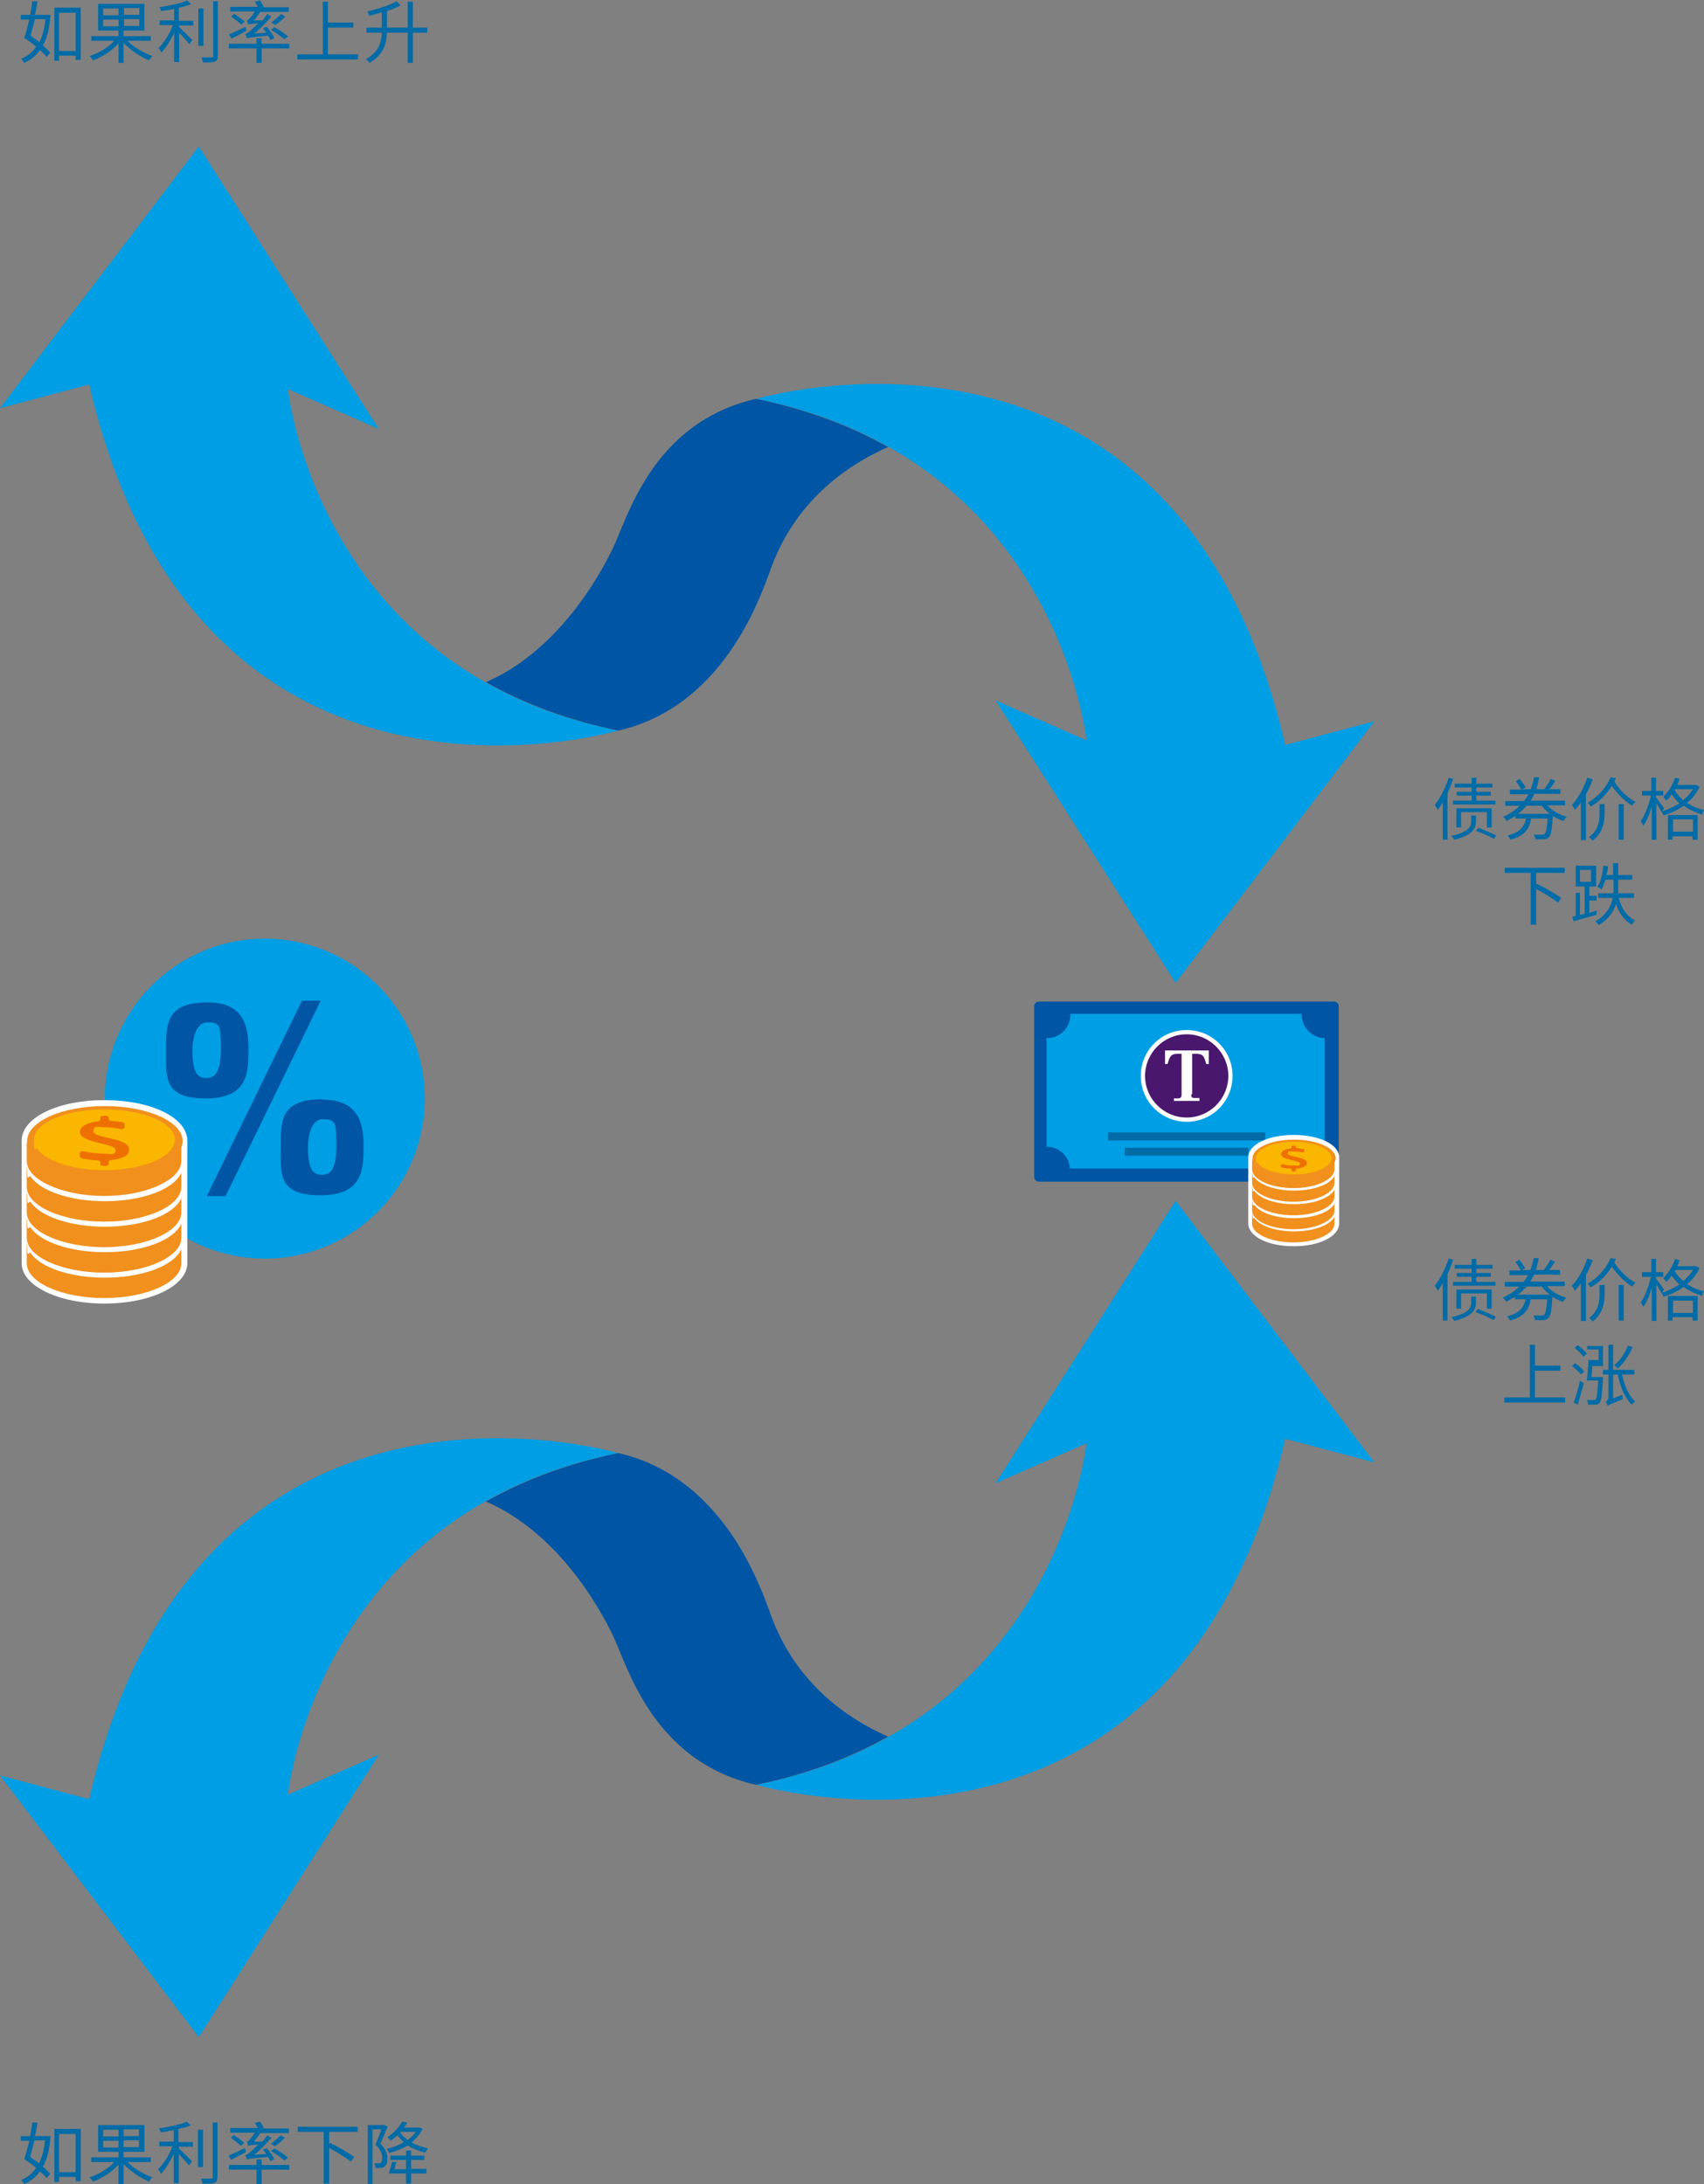 <?xml version="1.0" encoding="UTF-8"?>
<svg id="Layer_1" xmlns="http://www.w3.org/2000/svg" version="1.1" viewBox="0 0 401.2 514.2">
  <rect x="0" y="0" width="401.2" height="514.2" fill="#808080" stroke="none"/>
  <!-- Generator: Adobe Illustrator 29.6.0, SVG Export Plug-In . SVG Version: 2.1.1 Build 207)  -->
  <defs>
    <style>
      .st0 {
        fill: #ee7003;
      }

      .st1 {
        fill: #009ee4;
      }

      .st2 {
        fill: #49176d;
      }

      .st3 {
        fill: #f0b073;
      }

      .st4 {
        fill: #fff;
      }

      .st5 {
        fill: #0055a4;
      }

      .st6 {
        fill: #f1901d;
      }

      .st7 {
        fill: #006ba6;
      }

      .st8 {
        fill: #fab600;
      }
    </style>
  </defs>
  <g>
    <path class="st1" d="M99.7,263.5c-2.7,20.6-21.6,35.2-42.2,32.5-20.6-2.7-35.2-21.6-32.5-42.2,2.7-20.6,21.6-35.2,42.2-32.5,20.6,2.7,35.2,21.6,32.5,42.2"/>
    <path class="st5" d="M75.8,276.6c2,0,3.4-1.3,3.4-6.9s-.2-6.2-3.2-6.2-3.5,4.7-3.5,6.5c0,4.5.8,6.6,3.3,6.6M76,258.9c8.1,0,9.6,5.2,9.6,10.7s0,11.8-10.1,11.8-9.4-4.9-9.4-11.3,0-11.3,9.8-11.3M75.5,235.6l-22.4,46h-4.4l22.4-46h4.4ZM48.6,253.8c2,0,3.4-1.3,3.4-6.9s-.2-6.2-3.2-6.2-3.5,4.8-3.5,6.5c0,4.5.8,6.6,3.2,6.6M48.9,236c8.2,0,9.6,5.2,9.6,10.8s0,11.8-10,11.8-9.4-4.8-9.4-11.2,0-11.4,9.8-11.4"/>
    <path class="st4" d="M24.6,306.9c-10.9,0-19.5-4.2-19.5-9.5v-5h0c0-.1,0-.2,0-.4,0-.2,0-.4,0-.6v-5h0c0-.1,0-.3,0-.4,0-.2,0-.4,0-.6v-5h0c0-.1,0-.3,0-.4,0-.2,0-.4,0-.7v-5h0c0-.1,0-.3,0-.4,0-.2,0-.4,0-.6v-5h0c.3-5.3,8.6-9.3,19.5-9.3s19.2,4,19.5,9.3h0v5c0,.2,0,.4,0,.6,0,.1,0,.3,0,.4h0v5c0,.2,0,.4,0,.7,0,.1,0,.3,0,.4h0v5c0,.2,0,.4,0,.6,0,.1,0,.3,0,.4h0v5c0,.2,0,.4,0,.6,0,.1,0,.2,0,.4h0v5c0,5.3-8.6,9.5-19.5,9.5"/>
    <path class="st6" d="M42,294.9c-2.3,3.3-9.2,5.7-17.4,5.7s-15-2.4-17.4-5.7c-.6-.8-.9-1.6-.9-2.5v5c0,4.5,8.2,8.2,18.2,8.2s18.2-3.7,18.2-8.2v-5c0,.9-.3,1.7-.9,2.5"/>
    <path class="st4" d="M24.6,284.4c-10.1,0-18.2,3.7-18.2,8.2s.3,1.7.9,2.5c2.3,3.3,9.2,5.7,17.4,5.7s15-2.4,17.4-5.7c.6-.8.9-1.6.9-2.5,0-4.5-8.2-8.2-18.2-8.2"/>
    <path class="st3" d="M24.6,285.3c-9.2,0-16.6,3.2-16.6,7.1s.3,1.5.8,2.2c2.1,2.9,8.4,5,15.8,5s13.7-2.1,15.8-5c.5-.7.8-1.4.8-2.2,0-3.9-7.4-7.1-16.6-7.1"/>
    <path class="st6" d="M42,288.9c-2.3,3.3-9.2,5.7-17.4,5.7s-15-2.4-17.4-5.7c-.6-.8-.9-1.6-.9-2.5v5c0,4.5,8.2,8.2,18.2,8.2s18.2-3.7,18.2-8.2v-5c0,.9-.3,1.7-.9,2.5"/>
    <path class="st4" d="M24.6,278.4c-10.1,0-18.2,3.7-18.2,8.2s.3,1.7.9,2.5c2.3,3.3,9.2,5.7,17.4,5.7s15-2.4,17.4-5.7c.6-.8.9-1.6.9-2.5,0-4.5-8.2-8.2-18.2-8.2"/>
    <path class="st3" d="M24.6,279.3c-9.2,0-16.6,3.2-16.6,7.1s.3,1.5.8,2.2c2.1,2.9,8.4,5,15.8,5s13.7-2.1,15.8-5c.5-.7.8-1.4.8-2.2,0-3.9-7.4-7.1-16.6-7.1"/>
    <path class="st6" d="M42,282.9c-2.3,3.3-9.2,5.7-17.4,5.7s-15-2.4-17.4-5.7c-.6-.8-.9-1.6-.9-2.5v5c0,4.5,8.2,8.2,18.2,8.2s18.2-3.7,18.2-8.2v-5c0,.9-.3,1.7-.9,2.5"/>
    <path class="st4" d="M24.6,272.4c-10.1,0-18.2,3.7-18.2,8.2s.3,1.7.9,2.5c2.3,3.3,9.2,5.7,17.4,5.7s15-2.4,17.4-5.7c.6-.8.9-1.6.9-2.5,0-4.5-8.2-8.2-18.2-8.2"/>
    <path class="st3" d="M24.6,273.3c-9.2,0-16.6,3.2-16.6,7.1s.3,1.5.8,2.2c2.1,2.9,8.4,5,15.8,5s13.7-2.1,15.8-5c.5-.7.8-1.4.8-2.2,0-3.9-7.4-7.1-16.6-7.1"/>
    <path class="st6" d="M42,276.9c-2.3,3.3-9.2,5.7-17.4,5.7s-15-2.4-17.4-5.7c-.6-.8-.9-1.6-.9-2.5v5c0,4.5,8.2,8.2,18.2,8.2s18.2-3.7,18.2-8.2v-5c0,.9-.3,1.7-.9,2.5"/>
    <path class="st4" d="M24.6,266.4c-10.1,0-18.2,3.7-18.2,8.2s.3,1.7.9,2.5c2.3,3.3,9.2,5.7,17.4,5.7s15-2.4,17.4-5.7c.6-.8.9-1.6.9-2.5,0-4.5-8.2-8.2-18.2-8.2"/>
    <path class="st3" d="M24.6,267.3c-9.2,0-16.6,3.2-16.6,7.1s.3,1.5.8,2.2c2.1,2.9,8.4,5,15.8,5s13.7-2.1,15.8-5c.5-.7.8-1.4.8-2.2,0-3.9-7.4-7.1-16.6-7.1"/>
    <path class="st6" d="M42,270.8c-2.3,3.3-9.2,5.7-17.4,5.7s-15-2.4-17.4-5.7c-.6-.8-.9-1.6-.9-2.5v5c0,4.5,8.2,8.2,18.2,8.2s18.2-3.7,18.2-8.2v-5c0,.9-.3,1.7-.9,2.5"/>
    <path class="st6" d="M24.6,260.4c-10.1,0-18.2,3.7-18.2,8.2s.3,1.7.9,2.5c2.3,3.3,9.2,5.7,17.4,5.7s15-2.4,17.4-5.7c.6-.8.9-1.6.9-2.5,0-4.5-8.2-8.2-18.2-8.2"/>
    <path class="st8" d="M24.6,261.2c-9.2,0-16.6,3.2-16.6,7.1s.3,1.5.8,2.2c2.1,2.9,8.4,5,15.8,5s13.7-2.1,15.8-5c.5-.7.8-1.4.8-2.2,0-3.9-7.4-7.1-16.6-7.1"/>
    <path class="st0" d="M30.4,270.6c0-2.8-8.4-2.6-8.4-4.2s.9-1,2.7-1,2.6.2,3.5.4c.5.1,1.1,0,1.1-.4v-.8c0-.2-.2-.3-.5-.4-.7-.1-1.5-.2-2.5-.3-.4,0-.7-.2-.7-.4v-.4c0-.2-.3-.4-.8-.4h-.4c-.4,0-.8.2-.8.4v.5c0,.2-.3.4-.6.4-1.2.1-2.1.4-2.9.8-.9.5-1.3,1-1.3,1.7,0,2.6,8.4,2.7,8.4,4.2s-1.2.9-2.6.9c-2.2,0-3.7-.3-4.7-.5-.5-.1-1.1,0-1.1.4v.8c0,.2.2.3.5.4,1.1.3,2.4.4,3.6.5.4,0,.7.2.7.4v.5c0,.2.3.4.8.4h.4c.4,0,.8-.2.8-.4v-.6c0-.2.3-.4.6-.4,1.2-.1,2.2-.4,2.9-.7.9-.4,1.3-1,1.3-1.7"/>
    <path class="st5" d="M314.1,278.2h-69.5c-.6,0-1.1-.5-1.1-1.1v-40.2c0-.6.5-1.1,1.1-1.1h69.5c.6,0,1.1.5,1.1,1.1v40.2c0,.6-.5,1.1-1.1,1.1"/>
    <path class="st1" d="M312,244.4c-3,0-5.5-2.4-5.5-5.5s0-.1,0-.2h-54.5c0,0,0,.1,0,.2,0,3-2.4,5.5-5.5,5.5s0,0-.1,0v25.6s0,0,.1,0c2.9,0,5.2,2.2,5.4,5.1h54.5c.2-2.8,2.5-5.1,5.4-5.1s0,0,.1,0v-25.6s0,0-.1,0"/>
    <path class="st4" d="M279.4,264.1c-6,0-10.8-4.8-10.8-10.8s4.8-10.8,10.8-10.8,10.8,4.8,10.8,10.8-4.8,10.8-10.8,10.8"/>
    <path class="st2" d="M289.2,253.3c0,5.4-4.4,9.8-9.8,9.8s-9.8-4.4-9.8-9.8,4.4-9.8,9.8-9.8,9.8,4.4,9.8,9.8"/>
    <path class="st4" d="M280.5,257.6c0,.7,0,.9.8.9h1.1v.7h-6v-.6h1.1c.6-.1.7-.4.7-1v-9.5h-.9c-1.7,0-1.9.7-2.4,2.4h-.6v-3.2h10.3v3.2h-.6c-.5-1.8-.7-2.4-2.4-2.4h-.9v9.5Z"/>
  </g>
  <rect class="st7" x="260.9" y="266.6" width="37" height="1.9"/>
  <rect class="st7" x="264.8" y="270.2" width="29.1" height="1.9"/>
  <g>
    <path class="st4" d="M304.6,293.4c-6.1,0-10.7-2.3-10.7-5.4v-2.7h0c0,0,0-.1,0-.2,0-.1,0-.2,0-.3v-2.7h0c0,0,0-.1,0-.2,0-.1,0-.2,0-.3v-2.7h0c0,0,0-.1,0-.2,0-.1,0-.2,0-.4v-2.7h0c0,0,0-.1,0-.2,0-.1,0-.2,0-.3v-2.7h0c.1-3,4.7-5.2,10.7-5.2s10.6,2.2,10.7,5.2h0v2.7c0,.1,0,.2,0,.3,0,0,0,.1,0,.2h0v2.7c0,.1,0,.2,0,.4,0,0,0,.1,0,.2h0v2.7c0,.1,0,.2,0,.3,0,0,0,.1,0,.2h0v2.7c0,.1,0,.2,0,.3,0,0,0,.1,0,.2h0v2.7c0,3.1-4.6,5.4-10.7,5.4"/>
    <path class="st6" d="M313.9,286.7c-1.2,1.8-4.9,3.1-9.3,3.1s-8-1.3-9.3-3.1c-.3-.4-.5-.9-.5-1.3v2.7c0,2.4,4.4,4.4,9.7,4.4s9.7-2,9.7-4.4v-2.7c0,.5-.2.9-.5,1.3"/>
    <path class="st4" d="M304.6,281.1c-5.4,0-9.7,2-9.7,4.4s.2.9.5,1.3c1.2,1.8,4.9,3.1,9.3,3.1s8-1.3,9.3-3.1c.3-.4.5-.9.5-1.3,0-2.4-4.4-4.4-9.7-4.4"/>
    <path class="st3" d="M304.6,281.6c-4.9,0-8.9,1.7-8.9,3.8s.1.8.4,1.2c1.1,1.5,4.5,2.7,8.5,2.7s7.3-1.1,8.5-2.7c.3-.4.4-.8.4-1.2,0-2.1-4-3.8-8.9-3.8"/>
    <path class="st6" d="M313.9,283.6c-1.2,1.8-4.9,3.1-9.3,3.1s-8-1.3-9.3-3.1c-.3-.4-.5-.9-.5-1.3v2.7c0,2.4,4.4,4.4,9.7,4.4s9.7-2,9.7-4.4v-2.7c0,.5-.2.9-.5,1.3"/>
    <path class="st4" d="M304.6,278c-5.4,0-9.7,2-9.7,4.4s.2.9.5,1.3c1.2,1.8,4.9,3.1,9.3,3.1s8-1.3,9.3-3.1c.3-.4.5-.9.5-1.3,0-2.4-4.4-4.4-9.7-4.4"/>
    <path class="st3" d="M304.6,278.4c-4.9,0-8.9,1.7-8.9,3.8s.1.8.4,1.2c1.1,1.5,4.5,2.7,8.5,2.7s7.3-1.1,8.5-2.7c.3-.4.4-.8.4-1.2,0-2.1-4-3.8-8.9-3.8"/>
    <path class="st6" d="M313.9,280.3c-1.2,1.8-4.9,3.1-9.3,3.1s-8-1.3-9.3-3.1c-.3-.4-.5-.9-.5-1.3v2.7c0,2.4,4.4,4.4,9.7,4.4s9.7-2,9.7-4.4v-2.7c0,.5-.2.9-.5,1.3"/>
    <path class="st4" d="M304.6,274.7c-5.4,0-9.7,2-9.7,4.4s.2.9.5,1.3c1.2,1.8,4.9,3.1,9.3,3.1s8-1.3,9.3-3.1c.3-.4.5-.9.5-1.3,0-2.4-4.4-4.4-9.7-4.4"/>
    <path class="st3" d="M304.6,275.2c-4.9,0-8.9,1.7-8.9,3.8s.1.8.4,1.2c1.1,1.5,4.5,2.7,8.5,2.7s7.3-1.1,8.5-2.7c.3-.4.4-.8.4-1.2,0-2.1-4-3.8-8.9-3.8"/>
    <path class="st6" d="M313.9,277.1c-1.2,1.8-4.9,3.1-9.3,3.1s-8-1.3-9.3-3.1c-.3-.4-.5-.9-.5-1.3v2.7c0,2.4,4.4,4.4,9.7,4.4s9.7-2,9.7-4.4v-2.7c0,.5-.2.9-.5,1.3"/>
    <path class="st4" d="M304.6,271.5c-5.4,0-9.7,2-9.7,4.4s.2.9.5,1.3c1.2,1.8,4.9,3.1,9.3,3.1s8-1.3,9.3-3.1c.3-.4.5-.9.5-1.3,0-2.4-4.4-4.4-9.7-4.4"/>
    <path class="st3" d="M304.6,272c-4.9,0-8.9,1.7-8.9,3.8s.1.8.4,1.2c1.1,1.5,4.5,2.7,8.5,2.7s7.3-1.1,8.5-2.7c.3-.4.4-.8.4-1.2,0-2.1-4-3.8-8.9-3.8"/>
    <path class="st6" d="M313.9,273.9c-1.2,1.8-4.9,3.1-9.3,3.1s-8-1.3-9.3-3.1c-.3-.4-.5-.9-.5-1.3v2.7c0,2.4,4.4,4.4,9.7,4.4s9.7-2,9.7-4.4v-2.7c0,.5-.2.9-.5,1.3"/>
    <path class="st6" d="M304.6,268.3c-5.4,0-9.7,2-9.7,4.4s.2.9.5,1.3c1.2,1.8,4.9,3.1,9.3,3.1s8-1.3,9.3-3.1c.3-.4.5-.9.5-1.3,0-2.4-4.4-4.4-9.7-4.4"/>
    <path class="st8" d="M304.6,268.8c-4.9,0-8.9,1.7-8.9,3.8s.1.8.4,1.2c1.1,1.5,4.5,2.7,8.5,2.7s7.3-1.1,8.5-2.7c.3-.4.4-.8.4-1.2,0-2.1-4-3.8-8.9-3.8"/>
    <path class="st0" d="M307.7,273.8c0-1.5-4.5-1.4-4.5-2.2s.5-.5,1.4-.5,1.4,0,1.9.2c.3,0,.6,0,.6-.2v-.4c0,0-.1-.2-.3-.2-.3,0-.8-.1-1.3-.2-.2,0-.4-.1-.4-.2v-.2c0-.1-.2-.2-.4-.2h-.2c-.2,0-.4,0-.4.2v.3c0,.1-.1.2-.3.2-.6,0-1.1.2-1.5.4-.5.3-.7.6-.7.9,0,1.4,4.5,1.5,4.5,2.2s-.7.5-1.4.5c-1.2,0-2-.1-2.5-.3-.3,0-.6,0-.6.2v.4c0,0,0,.2.2.2.6.1,1.3.2,1.9.2.2,0,.4.1.4.2v.3c0,.1.2.2.4.2h.2c.2,0,.4,0,.4-.2v-.3c0-.1.1-.2.3-.2.7,0,1.2-.2,1.6-.4.5-.2.7-.5.7-.9"/>
  </g>
  <g>
    <path class="st7" d="M11.9,502.9c-.2,3.1-.8,5.4-1.8,7.2.7.6,1.3,1.2,1.7,1.7l-.8,1c-.4-.5-1-1.1-1.6-1.6-1,1.4-2.2,2.3-3.7,3-.2-.3-.5-.7-.7-1,1.4-.5,2.6-1.5,3.5-2.8-.9-.8-1.9-1.5-2.8-2.1.4-1.1.8-2.7,1.2-4.3h-2v-1.1h2.2c.2-1.1.4-2.2.5-3.2h1.2c-.1,1.1-.3,2.2-.6,3.2h2.8s.7,0,.7,0ZM8.1,503.9c-.3,1.4-.7,2.8-1,3.9.7.5,1.4,1,2.1,1.5.7-1.4,1.2-3.2,1.4-5.4h-2.5ZM19,501.2v12.3h-1.2v-1h-3.9v1.2h-1.1v-12.5h6.2ZM17.8,511.4v-9h-3.9v9h3.9Z"/>
    <path class="st7" d="M30.1,509.1c1.5,1.5,3.8,2.8,5.8,3.5-.3.2-.6.7-.8,1-2-.8-4.4-2.4-6-4.1v4.7h-1.2v-4.6c-1.5,1.7-3.9,3.3-6,4-.2-.3-.5-.7-.8-1,2.1-.7,4.4-2,5.8-3.6h-5.4v-1.1h6.4v-1.3h-4.8v-6.3h10.9v6.3h-4.9v1.3h6.4v1.1h-5.4ZM24.3,503h3.6v-1.6h-3.6v1.6ZM27.9,505.6v-1.6h-3.6v1.6h3.6ZM32.7,501.3h-3.6v1.6h3.6v-1.6ZM32.7,503.9h-3.6v1.6h3.6v-1.6Z"/>
    <path class="st7" d="M42.1,504.3h3.3v1.1h-3.3v.4c.8.7,2.6,2.6,3.1,3l-.7,1c-.5-.6-1.6-1.8-2.4-2.7v6.9h-1.2v-6.9c-.8,1.8-2,3.6-3,4.7-.1-.3-.4-.8-.7-1.1,1.3-1.2,2.7-3.4,3.4-5.4h-3.1v-1.1h3.4v-2.7c-1,.2-2.1.4-3.1.5,0-.3-.2-.7-.4-.9,2.4-.4,5.1-.9,6.6-1.6l.9.9c-.8.3-1.8.6-2.9.8v2.9ZM47.8,510.2h-1.2v-8.8h1.2v8.8ZM51.2,499.7v12.8c0,.8-.2,1.2-.7,1.4-.5.2-1.4.2-2.8.2,0-.3-.3-.9-.4-1.2,1.1,0,2.1,0,2.4,0,.3,0,.4,0,.4-.4v-12.8h1.2Z"/>
    <path class="st7" d="M68.1,510.8h-6.5v3.4h-1.2v-3.4h-6.5v-1.1h6.5v-1.3h1.2v1.3h6.5v1.1ZM58,506.6c-1.2.7-2.5,1.3-3.6,1.9l-.6-1c1-.4,2.5-1.1,3.9-1.8l.2.9ZM63.5,508.6c0-.3-.2-.5-.4-.8-4.2.4-4.7.5-5,.6,0-.2-.2-.8-.4-1,.4,0,.8-.4,1.3-.8.3-.3,1-.9,1.8-1.7-1.8.1-2.2.2-2.4.3,0-.2-.2-.8-.3-1,.2,0,.5-.2.7-.5.2-.2.8-.9,1.2-1.6h-5.8v-1.1h6.5c-.2-.4-.5-.9-.7-1.2l1.2-.3c.4.5.7,1.1.9,1.6h5.9v1.1h-6.7c-.5.7-1,1.4-1.5,2h2c.4-.5.8-1,1.1-1.5l1,.6c-1.3,1.5-2.7,2.9-4,4l2.8-.2c-.3-.4-.5-.7-.8-1l.9-.4c.7.8,1.5,1.9,1.8,2.7l-.9.4ZM55.1,502.7c.8.5,1.9,1.3,2.4,1.8l-.8.7c-.5-.5-1.5-1.3-2.4-1.9l.8-.7ZM66.9,508.6c-.7-.6-2-1.6-3.1-2.2l.8-.6c1.1.6,2.5,1.5,3.2,2.2l-.9.7ZM67.1,503.3c-.7.7-1.6,1.5-2.4,2l-.9-.6c.7-.5,1.7-1.4,2.3-2l1,.6Z"/>
    <path class="st7" d="M77.5,501.9v2.8l.2-.2c1.9.9,4.4,2.4,5.7,3.3l-.8,1.1c-1.1-.9-3.2-2.2-5.1-3.2v8.4h-1.3v-12.2h-6.1v-1.2h14.1v1.2h-6.8Z"/>
    <path class="st7" d="M91.3,500.6c-.5,1.3-1.2,2.8-1.7,4.1,1.3,1.3,1.6,2.5,1.6,3.5s-.2,1.5-.7,1.9c-.2.2-.5.3-.9.3-.4,0-.8,0-1.2,0,0-.3-.1-.8-.3-1.1.4,0,.8,0,1,0,.2,0,.4,0,.5-.1.3-.2.4-.6.4-1.1,0-.9-.3-2-1.6-3.2.5-1.1,1-2.5,1.4-3.6h-2.1v12.9h-1.1v-13.9h3.9s.8.4.8.4ZM99.5,501.2c-.6,1.2-1.5,2.3-2.6,3.2,1.1.6,2.5,1.1,3.9,1.4-.2.2-.5.7-.7,1-1.5-.4-2.9-.9-4.1-1.7-1.3.8-2.9,1.4-4.4,1.8,0-.3-.4-.7-.6-1,1.4-.3,2.9-.8,4.1-1.6-.6-.5-1.1-1-1.5-1.6-.5.4-1,.9-1.6,1.3-.2-.3-.5-.6-.8-.8,1.6-1.1,2.8-2.5,3.5-3.7l1.2.2c-.2.4-.5.8-.8,1.2h3.7c0,0,.7.3.7.3ZM96.8,510.6h3.6v1.1h-3.6v2.4h-1.2v-2.4h-3.6s-.5,0-.5,0c.3-.7.6-1.9.8-2.7h1c-.1.6-.3,1.2-.4,1.7h2.7v-2.2h-3.7v-1h3.7v-1.2h1.2v1.2h3.1v1h-3.1v2.2ZM94.3,501.9h-.1c.4.8,1.1,1.4,1.8,1.9.8-.6,1.4-1.2,1.9-1.9h-3.5Z"/>
  </g>
  <g>
    <path class="st7" d="M342.1,296.7c-.4,1.1-.8,2.2-1.3,3.3v10.9h-1.1v-8.8c-.4.7-.8,1.3-1.2,1.8-.1-.3-.5-.9-.7-1.2,1.3-1.6,2.5-4,3.3-6.4l1.1.3ZM347.5,306.8c0,1.3-.6,3.1-5.1,4.2-.1-.3-.5-.7-.7-.9,4.3-.9,4.7-2.4,4.7-3.4v-1.4h1.1v1.4ZM346.5,298.7h-4v-.9h4v-1.4h1.1v1.4h3.8v.9h-3.8v1h3.4v.9h-3.4v1.2h4.5v.9h-10v-.9h4.4v-1.2h-3.5v-.9h3.5v-1ZM350.1,308.1v-3.6h-6.1v3.6h-1.1v-4.5h8.3v4.5h-1.1ZM348,308.2c1.4.5,3.2,1.3,4.2,1.8l-.6.8c-.9-.6-2.8-1.4-4.2-1.9l.6-.8Z"/>
    <path class="st7" d="M364.3,302.9c1.1,1.2,2.8,2.2,4.5,2.6-.3.2-.6.7-.8,1-.9-.3-1.7-.7-2.5-1.2h0c-.2,3.2-.4,4.5-.9,5-.3.3-.6.4-1.1.5-.4,0-1.3,0-2.1,0,0-.3-.2-.8-.4-1.1.8,0,1.7,0,2,0s.4,0,.6-.2c.3-.3.5-1.3.7-3.6h-3.9c-.4,2.4-1.5,4.1-4.9,5-.1-.3-.4-.8-.7-1,3-.7,4-2.1,4.4-4h-2.5v-.6c-.7.4-1.3.8-2.1,1.2-.1-.3-.5-.8-.8-1,1.6-.7,2.9-1.6,3.9-2.6h-3.4v-1.1h4.4c.4-.5.8-1.1,1.1-1.6h-4.4v-1.1h2.7c-.3-.5-.8-1.4-1.3-2l.9-.5c.5.6,1.1,1.4,1.4,2l-.9.4h2.1c.4-.9.6-1.9.8-2.8h1.2c-.2,1-.4,2-.7,2.8h1.9c.5-.7,1.2-1.7,1.5-2.4l1.1.4c-.4.7-.9,1.4-1.4,2h2.6v1.1h-6.1c-.3.6-.6,1.1-.9,1.6h8.1v1.1h-4ZM364.9,304.8c-.7-.6-1.4-1.2-1.9-1.9h-3.6c-.6.7-1.2,1.3-2,1.9h7.4Z"/>
    <path class="st7" d="M375,296.7c-.4,1.2-1,2.4-1.6,3.5v10.8h-1.2v-8.9c-.4.7-.9,1.2-1.4,1.8-.1-.3-.5-.9-.7-1.2,1.5-1.6,2.8-3.9,3.6-6.4l1.1.3ZM380.4,296.5c-.1.2-.2.5-.3.7,1.1,1.9,3.2,3.9,5,4.8-.3.2-.7.6-.8.9-1.7-1-3.5-2.8-4.8-4.7-1.1,1.8-2.7,3.6-5,4.9-.1-.3-.5-.7-.7-.9,2.8-1.6,4.6-4,5.4-6l1.3.2ZM376.6,302.5h1.2v2.2c0,1.8-.3,4.5-2.8,6.4-.2-.3-.6-.6-.9-.8,2.3-1.6,2.5-4,2.5-5.5v-2.2ZM381.1,302.5h1.2v8.4h-1.2v-8.4Z"/>
    <path class="st7" d="M400.2,298.4c-.7,1.6-1.7,2.9-3,3.9,1.2.8,2.5,1.4,4,1.7-.2.3-.4.8-.4,1.1-1.6-.5-3.1-1.2-4.4-2.1-1.4,1-3.1,1.8-4.7,2.3-.1-.3-.4-.8-.6-1h0c-.3-.5-.7-1.3-1.1-1.9v8.6h-1.1v-7.9c-.5,1.8-1.2,3.6-2,4.6-.1-.3-.4-.8-.6-1.1,1-1.3,1.9-3.8,2.4-6h-2.1v-1.1h2.2v-3.1h1.1v3.1h1.7v1.1h-1.7v.4c.4.5,1.6,2.2,1.9,2.6l-.5.7c1.4-.4,2.9-1.1,4.1-1.9-.7-.6-1.3-1.3-1.8-2.1-.4.6-.8,1.1-1.3,1.5-.1-.2-.5-.7-.7-.9,1.2-1.1,2.2-2.8,2.8-4.5l1.1.3c-.2.5-.4.9-.6,1.4h4.5s.7.4.7.4ZM392.7,305.1h7v5.8h-1.2v-.8h-4.7v.8h-1.1v-5.8ZM393.9,306.2v2.9h4.7v-2.9h-4.7ZM394.3,299.2c.5.9,1.2,1.7,2,2.4.9-.8,1.7-1.6,2.3-2.6h-4.2v.2Z"/>
  </g>
  <g>
    <path class="st7" d="M368.5,329v1.2h-14.3v-1.2h6v-12.4h1.2v4.9h6v1.2h-6v6.3h7Z"/>
    <path class="st7" d="M370.9,321c.8.5,1.7,1.3,2.1,1.9l-.8.7c-.4-.6-1.3-1.4-2.1-2l.8-.7ZM370.5,330.2c.5-1.2,1.1-3.3,1.5-5.1l.9.5c-.4,1.6-1,3.6-1.4,5.1l-1-.5ZM372.8,319.4c-.4-.6-1.3-1.5-2.1-2.1l.8-.6c.8.6,1.7,1.4,2.1,2l-.8.7ZM373.7,316.9h3.7v4.7h-2.5c0,.9-.1,1.8-.2,2.6h2.7s0,.4,0,.5c-.2,3.7-.4,5.2-.8,5.6-.3.3-.5.4-.9.4-.4,0-1.1,0-1.8,0,0-.3-.1-.8-.3-1.1.7,0,1.3,0,1.6,0,.3,0,.4,0,.5-.2.3-.3.4-1.4.6-4.4h-2.7c.2-1.2.3-3.2.4-4.8h2.4v-2.5h-2.7v-1.1ZM381.9,323.6c.6,2.7,1.6,5.1,3.1,6.3-.2.2-.6.6-.8.8-1.6-1.5-2.7-4.1-3.3-7.1h-1.1v5.6l2.2-.8c0,.3,0,.8.1,1-2.9,1.2-3.3,1.3-3.6,1.6,0-.3-.3-.8-.5-1,.3-.1.7-.4.7-1.1v-5.3h-1.3v-1.1h1.3v-5.9h1.1v5.9h5v1.1h-3ZM384.4,317.1c-.8,2-2.1,3.8-3.5,5.1-.2-.2-.6-.6-.8-.8,1.3-1.1,2.5-2.8,3.2-4.6l1,.3Z"/>
  </g>
  <g>
    <path class="st7" d="M342.1,183.5c-.4,1.1-.8,2.2-1.3,3.3v10.9h-1.1v-8.8c-.4.7-.8,1.3-1.2,1.8-.1-.3-.5-.9-.7-1.2,1.3-1.6,2.5-4,3.3-6.4l1.1.3ZM347.5,193.5c0,1.3-.6,3.1-5.1,4.2-.1-.3-.5-.7-.7-.9,4.3-.9,4.7-2.4,4.7-3.4v-1.4h1.1v1.4ZM346.5,185.4h-4v-.9h4v-1.4h1.1v1.4h3.8v.9h-3.8v1h3.4v.9h-3.4v1.2h4.5v.9h-10v-.9h4.4v-1.2h-3.5v-.9h3.5v-1ZM350.1,194.8v-3.6h-6.1v3.6h-1.1v-4.5h8.3v4.5h-1.1ZM348.1,194.9c1.4.5,3.2,1.3,4.2,1.8l-.6.8c-.9-.6-2.8-1.4-4.2-1.9l.6-.8Z"/>
    <path class="st7" d="M364.4,189.7c1.1,1.2,2.8,2.2,4.5,2.6-.3.2-.6.7-.8,1-.9-.3-1.7-.7-2.5-1.2h0c-.2,3.2-.4,4.5-.9,5-.3.3-.6.4-1.1.5-.4,0-1.3,0-2.1,0,0-.3-.2-.8-.4-1.1.8,0,1.7,0,2,0s.4,0,.6-.2c.3-.3.5-1.3.7-3.6h-3.9c-.4,2.4-1.5,4.1-4.9,5-.1-.3-.4-.8-.7-1,3-.7,4-2.1,4.4-4h-2.5v-.6c-.7.4-1.3.8-2.1,1.2-.1-.3-.5-.8-.8-1,1.6-.7,2.9-1.6,3.9-2.6h-3.4v-1.1h4.4c.4-.5.8-1.1,1.1-1.6h-4.4v-1.1h2.7c-.3-.5-.8-1.4-1.3-2l.9-.5c.5.6,1.1,1.4,1.4,2l-.9.4h2.1c.4-.9.6-1.9.8-2.8h1.2c-.2,1-.4,2-.7,2.8h1.9c.5-.7,1.2-1.7,1.5-2.4l1.1.4c-.4.7-.9,1.4-1.4,2h2.6v1.1h-6.1c-.3.6-.6,1.1-.9,1.6h8.1v1.1h-4ZM364.9,191.6c-.7-.6-1.4-1.2-1.9-1.9h-3.6c-.6.7-1.2,1.3-2,1.9h7.4Z"/>
    <path class="st7" d="M375,183.5c-.4,1.2-1,2.4-1.6,3.5v10.8h-1.2v-8.9c-.4.7-.9,1.2-1.4,1.8-.1-.3-.5-.9-.7-1.2,1.5-1.6,2.8-3.9,3.6-6.4l1.1.3ZM380.4,183.3c-.1.2-.2.5-.3.7,1.1,1.9,3.2,3.9,5,4.8-.3.2-.7.6-.8.9-1.7-1-3.5-2.8-4.8-4.7-1.1,1.8-2.7,3.6-5,4.9-.1-.3-.5-.7-.7-.9,2.8-1.6,4.6-4,5.4-6l1.3.2ZM376.6,189.3h1.2v2.2c0,1.8-.3,4.5-2.8,6.4-.2-.3-.6-.6-.9-.8,2.3-1.6,2.5-4,2.5-5.5v-2.2ZM381.1,189.3h1.2v8.4h-1.2v-8.4Z"/>
    <path class="st7" d="M400.2,185.1c-.7,1.6-1.7,2.9-3,3.9,1.2.8,2.5,1.4,4,1.7-.2.3-.4.8-.4,1.1-1.6-.5-3.1-1.2-4.4-2.1-1.4,1-3.1,1.8-4.7,2.3-.1-.3-.4-.8-.6-1h0c-.3-.5-.7-1.3-1.1-1.9v8.6h-1.1v-7.9c-.5,1.8-1.2,3.6-2,4.6-.1-.3-.4-.8-.6-1.1,1-1.3,1.9-3.8,2.4-6h-2.1v-1.1h2.2v-3.1h1.1v3.1h1.7v1.1h-1.7v.4c.4.5,1.6,2.2,1.9,2.6l-.5.7c1.4-.4,2.9-1.1,4.1-1.9-.7-.6-1.3-1.3-1.8-2.1-.4.6-.8,1.1-1.3,1.5-.1-.2-.5-.7-.7-.9,1.2-1.1,2.2-2.8,2.8-4.5l1.1.3c-.2.5-.4.9-.6,1.4h4.5s.7.4.7.4ZM392.7,191.9h7v5.8h-1.2v-.8h-4.7v.8h-1.1v-5.8ZM393.9,192.9v2.9h4.7v-2.9h-4.7ZM394.3,186c.5.9,1.2,1.7,2,2.4.9-.8,1.7-1.6,2.3-2.6h-4.2v.2Z"/>
  </g>
  <g>
    <path class="st7" d="M361.7,205.5v2.8l.2-.2c1.9.9,4.4,2.4,5.7,3.3l-.8,1.1c-1.1-.9-3.2-2.2-5.1-3.2v8.4h-1.3v-12.2h-6.1v-1.2h14.1v1.2h-6.8Z"/>
    <path class="st7" d="M376.1,215.3c-2,.6-4,1.1-5.6,1.6l-.3-1.1c.3,0,.5-.1.8-.2v-5.4h1v5.2l1.1-.3v-6.4h-2.1v-4.9h4.8v4.9h-1.6v2.2h1.7v1.1h-1.7v2.9l1.7-.5v1ZM372,207.6h2.6v-2.8h-2.6v2.8ZM381.1,211.4c.7,2.4,1.9,4.4,3.9,5.3-.3.2-.6.7-.8,1-1.8-1-3-2.7-3.7-4.9-.6,1.8-1.7,3.6-4.1,5-.2-.3-.5-.7-.8-.9,2.7-1.5,3.7-3.5,4.1-5.5h-3.4v-1.1h3.6c0-.7,0-1.4,0-2v-1.2h-1.9c-.3.9-.5,1.6-.9,2.3-.2-.2-.7-.4-1-.6.8-1.2,1.2-3.1,1.4-5l1.1.2c0,.7-.2,1.4-.4,2h1.6v-2.8h1.2v2.8h3.3v1.1h-3.3v1.2c0,.6,0,1.3,0,2h3.7v1.1h-3.5Z"/>
  </g>
  <g>
    <path class="st1" d="M21.1,90.5L0,96.1l46.8-61.6,42.4,66.5-21.4-9.4s6.8,66.2,77.7,80.4c0,0-98.9,29.3-124.5-81.5"/>
    <path class="st1" d="M302.5,175.4l21.1-5.6-46.8,61.6-42.4-66.5,21.4,9.4s-6.8-66.2-77.7-80.4c0,0,98.9-29.3,124.5,81.5"/>
    <path class="st5" d="M209.2,105.3c-8.7-4.9-19-8.9-31.2-11.4-24.5,5.6-30.3,28.2-33.8,35.4-6.1,12.4-16.3,25.5-29.8,31.3,8.7,4.9,19,8.9,31.2,11.4,24.5-5.6,33.2-30.9,35.6-37.3,4.7-13.7,14.6-23.6,28-29.5"/>
    <path class="st1" d="M21.1,423.6l-21.1-5.6,46.8,61.6,42.4-66.5-21.4,9.4s6.8-66.2,77.7-80.4c0,0-98.9-29.3-124.5,81.5"/>
    <path class="st1" d="M302.5,338.7l21.1,5.6-46.8-61.6-42.4,66.5,21.4-9.4s-6.8,66.2-77.7,80.4c0,0,98.9,29.3,124.5-81.5"/>
    <path class="st5" d="M209.2,408.8c-8.7,4.9-19,8.9-31.2,11.4-24.5-5.6-30.3-28.2-33.8-35.4-6.1-12.4-16.3-25.5-29.8-31.3,8.7-4.9,19-8.9,31.2-11.4,24.5,5.6,33.2,30.9,35.6,37.3,4.7,13.7,14.6,23.6,28,29.5"/>
  </g>
  <g>
    <path class="st7" d="M11.9,3.5c-.2,3.1-.8,5.4-1.8,7.2.7.6,1.3,1.2,1.7,1.7l-.8,1c-.4-.5-1-1.1-1.6-1.6-1,1.4-2.2,2.3-3.7,3-.2-.3-.5-.7-.7-1,1.4-.5,2.6-1.5,3.5-2.8-.9-.8-1.9-1.5-2.8-2.1.4-1.1.8-2.7,1.2-4.3h-2v-1.1h2.2c.2-1.1.4-2.2.5-3.2h1.2c-.1,1.1-.3,2.2-.6,3.2h2.8s.7,0,.7,0ZM8.2,4.5c-.3,1.4-.7,2.8-1,3.9.7.5,1.4,1,2.1,1.5.7-1.4,1.2-3.2,1.4-5.4h-2.5ZM19,1.8v12.3h-1.2v-1h-3.9v1.2h-1.1V1.8h6.2ZM17.8,12V3h-3.9v9h3.9Z"/>
    <path class="st7" d="M30.1,9.7c1.5,1.5,3.8,2.8,5.8,3.5-.3.2-.6.7-.8,1-2-.8-4.4-2.4-6-4.1v4.7h-1.2v-4.6c-1.5,1.7-3.9,3.3-6,4-.2-.3-.5-.7-.8-1,2.1-.7,4.4-2,5.8-3.6h-5.4v-1.1h6.4v-1.3h-4.8V.9h10.9v6.3h-4.9v1.3h6.4v1.1h-5.4ZM24.3,3.6h3.6v-1.6h-3.6v1.6ZM27.9,6.2v-1.6h-3.6v1.6h3.6ZM32.8,1.9h-3.6v1.6h3.6v-1.6ZM32.8,4.5h-3.6v1.6h3.6v-1.6Z"/>
    <path class="st7" d="M42.2,4.9h3.3v1.1h-3.3v.4c.8.7,2.6,2.6,3.1,3l-.7,1c-.5-.6-1.6-1.8-2.4-2.7v6.9h-1.2v-6.9c-.8,1.8-2,3.6-3,4.7-.1-.3-.4-.8-.7-1.1,1.3-1.2,2.7-3.4,3.4-5.4h-3.1v-1.1h3.4v-2.7c-1,.2-2.1.4-3.1.5,0-.3-.2-.7-.4-.9,2.4-.4,5.1-.9,6.6-1.6l.9.9c-.8.3-1.8.6-2.9.8v2.9ZM47.9,10.8h-1.2V2h1.2v8.8ZM51.3.3v12.8c0,.8-.2,1.2-.7,1.4-.5.2-1.4.2-2.8.2,0-.3-.3-.9-.4-1.2,1.1,0,2.1,0,2.4,0,.3,0,.4,0,.4-.4V.3h1.2Z"/>
    <path class="st7" d="M68.1,11.4h-6.5v3.4h-1.2v-3.4h-6.5v-1.1h6.5v-1.3h1.2v1.3h6.5v1.1ZM58.1,7.2c-1.2.7-2.5,1.3-3.6,1.9l-.6-1c1-.4,2.5-1.1,3.9-1.8l.2.9ZM63.5,9.2c0-.3-.2-.5-.4-.8-4.2.4-4.7.5-5,.6,0-.2-.2-.8-.4-1,.4,0,.8-.4,1.3-.8.3-.3,1-.9,1.8-1.7-1.8.1-2.2.2-2.4.3,0-.2-.2-.8-.3-1,.2,0,.5-.2.7-.5.2-.2.8-.9,1.2-1.6h-5.8v-1.1h6.5c-.2-.4-.5-.9-.7-1.2l1.2-.3c.4.5.7,1.1.9,1.6h5.9v1.1h-6.7c-.5.7-1,1.4-1.5,2h2c.4-.5.8-1,1.1-1.5l1,.6c-1.3,1.5-2.7,2.9-4,4l2.8-.2c-.3-.4-.5-.7-.8-1l.9-.4c.7.8,1.5,1.9,1.8,2.7l-.9.4ZM55.2,3.3c.8.5,1.9,1.3,2.4,1.8l-.8.7c-.5-.5-1.5-1.3-2.4-1.9l.8-.7ZM66.9,9.2c-.7-.6-2-1.6-3.1-2.2l.8-.6c1.1.6,2.5,1.5,3.2,2.2l-.9.7ZM67.2,3.9c-.7.7-1.6,1.5-2.4,2l-.9-.6c.7-.5,1.7-1.4,2.3-2l1,.6Z"/>
    <path class="st7" d="M84.3,12.8v1.2h-14.3v-1.2h6V.4h1.2v4.9h6v1.2h-6v6.3h7Z"/>
    <path class="st7" d="M100.6,7.7h-3.4v7.1h-1.2v-7.1h-4.9c-.1,2.6-.8,5.2-4.1,7.1-.2-.3-.6-.7-.8-.9,3-1.7,3.6-3.9,3.7-6.2h-3.6v-1.2h3.6v-3.6c-1,.3-2,.6-3,.8,0-.3-.3-.7-.4-1,2.5-.6,5.3-1.5,6.9-2.4l.9,1c-.9.5-2,.9-3.2,1.3v3.9h4.9V.4h1.2v6.1h3.4v1.2Z"/>
  </g>
</svg>